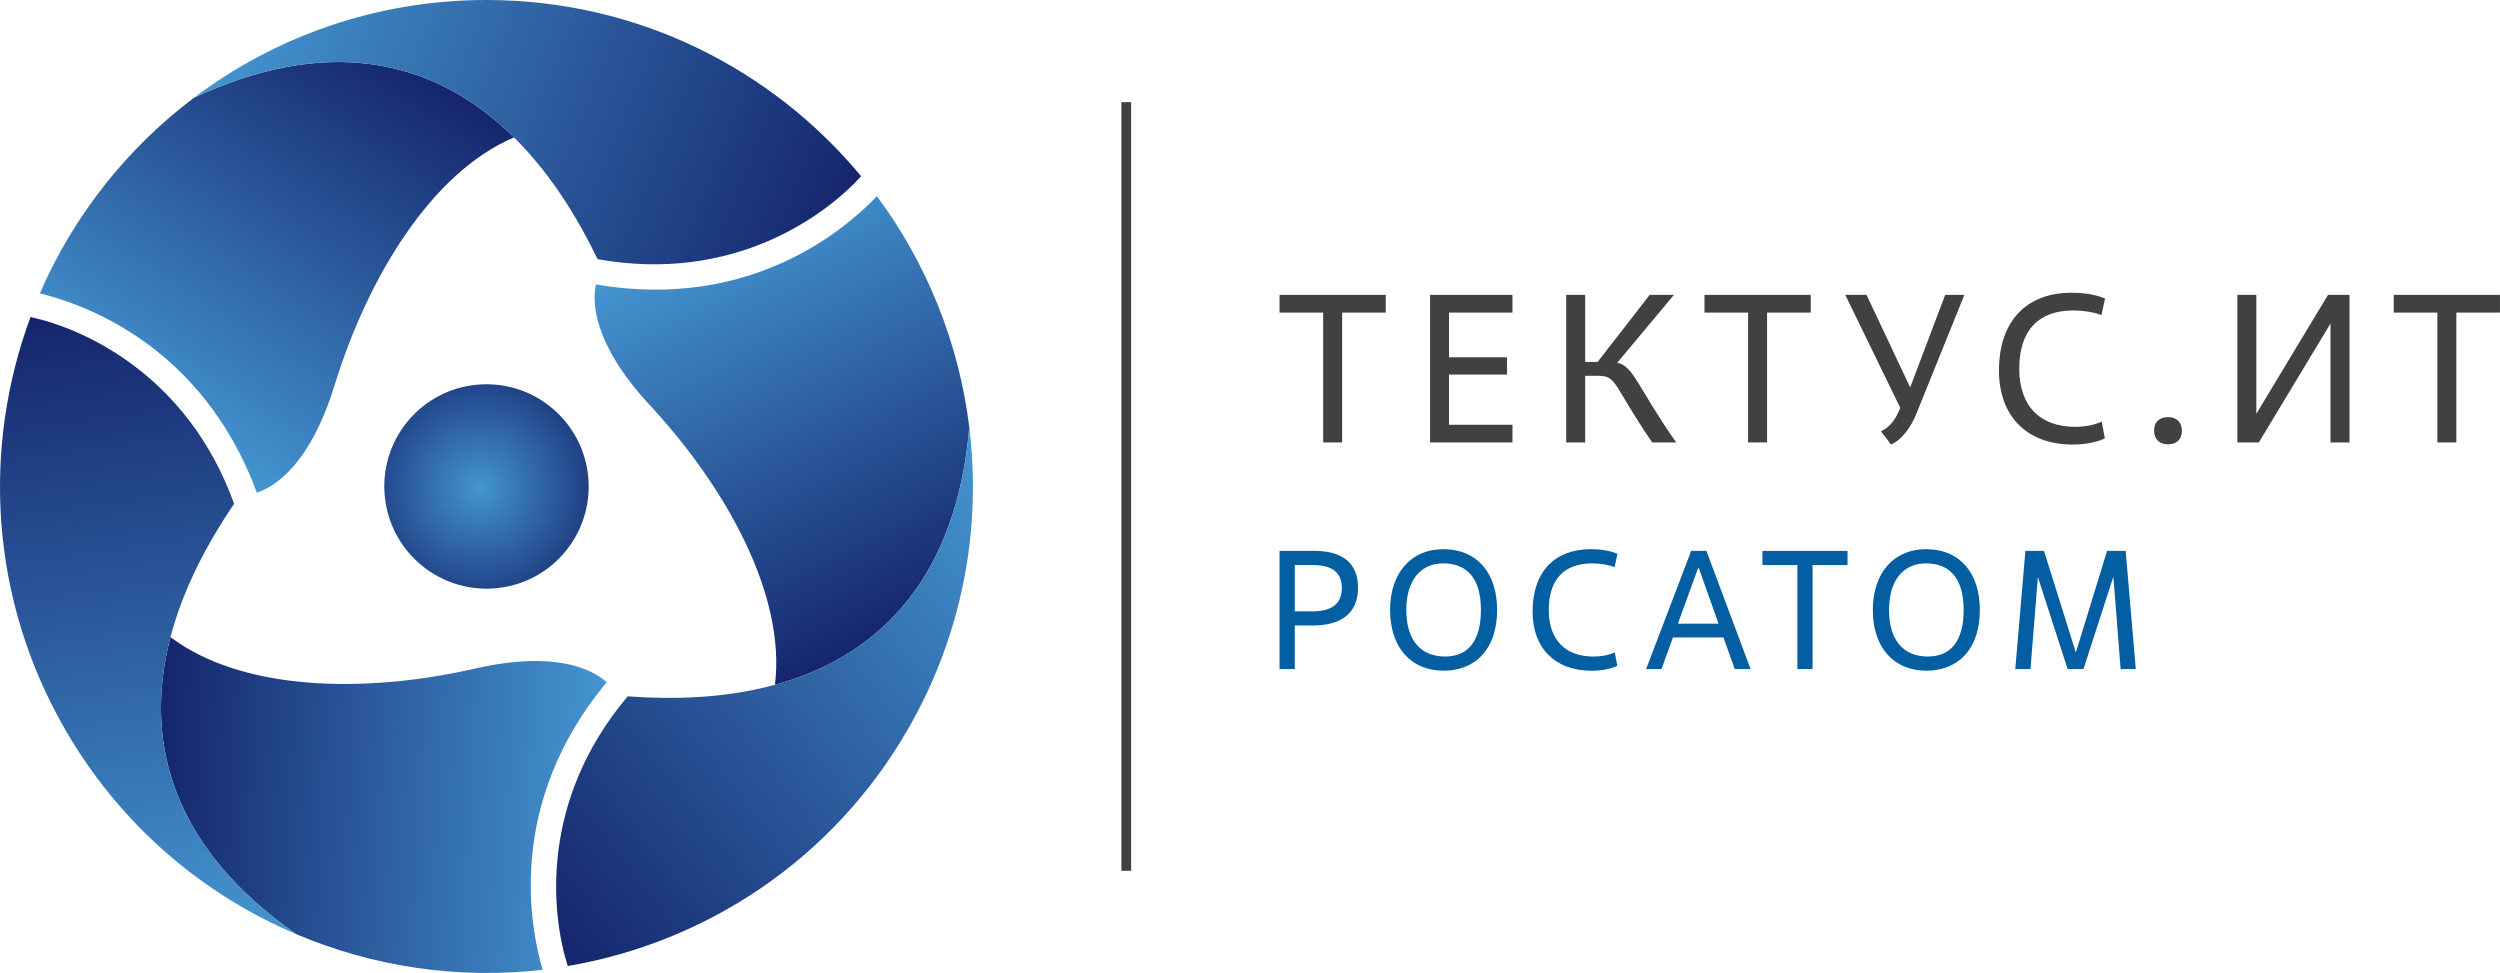 <?xml version="1.0" encoding="UTF-8"?> <svg xmlns="http://www.w3.org/2000/svg" xmlns:xlink="http://www.w3.org/1999/xlink" id="Layer_2" data-name="Layer 2" viewBox="0 0 728.35 283.46"> <defs> <style> .cls-1 { fill: url(#linear-gradient); } .cls-1, .cls-2, .cls-3, .cls-4, .cls-5, .cls-6, .cls-7, .cls-8, .cls-9 { stroke-width: 0px; } .cls-2 { fill: url(#radial-gradient); } .cls-3 { fill: url(#linear-gradient-4); } .cls-4 { fill: url(#linear-gradient-2); } .cls-5 { fill: url(#linear-gradient-3); } .cls-6 { fill: url(#linear-gradient-5); } .cls-7 { fill: url(#linear-gradient-6); } .cls-8 { fill: #414042; } .cls-9 { fill: #035fa2; } </style> <radialGradient id="radial-gradient" cx="-14475.75" cy="-36706.46" fx="-14475.75" fy="-36706.46" r="298.27" gradientTransform="translate(2171.69 5278.86) rotate(-.06) scale(.14)" gradientUnits="userSpaceOnUse"> <stop offset="0" stop-color="#4495d1"></stop> <stop offset="1" stop-color="#15256d"></stop> </radialGradient> <linearGradient id="linear-gradient" x1="41.23" y1="121.71" x2="111.7" y2="13.19" gradientUnits="userSpaceOnUse"> <stop offset="0" stop-color="#4495d1"></stop> <stop offset="1" stop-color="#15256d"></stop> </linearGradient> <linearGradient id="linear-gradient-2" x1="69.35" y1="-3.35" x2="244.41" y2="67.37" xlink:href="#linear-gradient"></linearGradient> <linearGradient id="linear-gradient-3" x1="1297.74" y1="420.06" x2="1368.21" y2="311.55" gradientTransform="translate(459.74 1572.68) rotate(-120)" xlink:href="#linear-gradient"></linearGradient> <linearGradient id="linear-gradient-4" x1="1325.87" y1="295.01" x2="1500.94" y2="365.74" gradientTransform="translate(459.74 1572.68) rotate(-120)" xlink:href="#linear-gradient"></linearGradient> <linearGradient id="linear-gradient-5" x1="411.1" y1="1359.07" x2="481.57" y2="1250.55" gradientTransform="translate(1591.85 388.19) rotate(120)" xlink:href="#linear-gradient"></linearGradient> <linearGradient id="linear-gradient-6" x1="439.23" y1="1234.01" x2="614.3" y2="1304.74" gradientTransform="translate(1591.85 388.19) rotate(120)" xlink:href="#linear-gradient"></linearGradient> </defs> <g id="Logo"> <g> <g> <path class="cls-2" d="m163.85,161.68c-11.02,12.21-29.84,13.17-42.05,2.15-12.21-11.01-13.19-29.85-2.19-42.06,11.02-12.21,29.85-13.16,42.06-2.15,12.21,11.01,13.18,29.84,2.18,42.05Z"></path> <path class="cls-1" d="m56.48,28.5c-19.48,14.69-35.05,34.3-44.86,56.97,11.78,2.9,47.04,14.38,63.22,58.06,4.87-1.59,15.36-7.7,22.63-31.3,9.76-31.6,28.27-61.99,52.28-72.2-23.94-23.69-55.48-29.26-93.27-11.54Z"></path> <path class="cls-4" d="m250.88,51.35s0,0,0,0C224.9,19.98,185.65,0,141.73,0c-32,0-61.53,10.61-85.25,28.5,52.45-24.61,92.88-4.31,117.63,47.01,39.43,7.07,66.21-12.55,76.77-24.16Z"></path> <path class="cls-5" d="m86.31,272.16c22.46,9.53,47.23,13.21,71.77,10.37-3.37-11.65-11.07-47.93,18.67-83.78-3.81-3.42-14.34-9.45-38.42-3.95-32.24,7.35-67.82,6.51-88.66-9.18-8.54,32.58,2.4,62.69,36.64,86.55Z"></path> <path class="cls-3" d="m8.9,92.37s0,0-.01,0c-14.16,38.19-11.84,82.18,10.12,120.21,16,27.72,39.95,47.98,67.31,59.58-47.54-33.12-50.17-78.29-18.11-125.39-13.59-37.69-43.97-51.07-59.3-54.41Z"></path> <path class="cls-6" d="m282.4,124.5c-2.98-24.22-12.18-47.5-26.91-67.34-8.4,8.75-35.97,33.55-81.88,25.72-1.06,5.01-1.01,17.15,15.79,35.25,22.48,24.25,39.55,55.48,36.38,81.38,32.48-8.89,53.08-33.42,56.62-75.01Z"></path> <path class="cls-7" d="m165.41,281.44s0,0,0,0c40.16-6.83,77.08-30.84,99.04-68.87,16-27.72,21.58-58.59,17.94-88.08-4.92,57.73-42.71,82.6-99.52,78.38-25.84,30.62-22.24,63.62-17.46,78.57Z"></path> </g> <rect class="cls-8" x="326.71" y="29.76" width="2.83" height="223.94"></rect> <g> <path class="cls-8" d="m391.02,128.9h-5.53v-37.83h-12.71v-5.16h30.95v5.16h-12.71v37.83Z"></path> <path class="cls-8" d="m440.64,128.9h-24.01v-42.99h24.01v5.16h-18.49v13.02h16.89v5.04h-16.89v14.62h18.49v5.16Z"></path> <path class="cls-8" d="m465.88,109.49h-4.05v19.41h-5.53v-42.99h5.53v19.53h3.62l15.17-19.53h7.06l-16.52,19.78c4.73.8,6.08,7.43,17.2,23.22h-7c-11.24-16.4-10.26-19.41-15.48-19.41Z"></path> <path class="cls-8" d="m514.82,128.9h-5.53v-37.83h-12.71v-5.16h30.95v5.16h-12.71v37.83Z"></path> <path class="cls-8" d="m547.98,125.64c2.21-.98,3.87-2.76,5.22-5.83l.43-.98-16.03-32.92h6.2l12.71,26.96,10.2-26.96h5.59l-14.06,34.82c-1.29,3.25-3.99,7.37-7.31,8.78l-2.95-3.87Z"></path> <path class="cls-8" d="m613.21,127.73c-2.33,1.11-5.65,1.78-9.4,1.78-13.39,0-21.43-8.35-21.43-21.56,0-14.62,8.23-22.66,21.07-22.66,4.91,0,7.8.86,9.83,1.66l-1.04,4.85c-2.7-.98-5.53-1.35-8.23-1.35-10.2,0-15.72,5.9-15.72,16.95s6.2,16.95,16.28,16.95c2.7,0,5.59-.49,7.74-1.54l.92,4.91Z"></path> <path class="cls-8" d="m631.62,129.45c-2.52,0-4.05-1.54-4.05-3.99s1.47-3.93,4.05-3.93,4.05,1.54,4.05,3.93c0,2.52-1.47,3.99-4.05,3.99Z"></path> <path class="cls-8" d="m684.5,128.9h-5.53v-34.64l-20.88,34.64h-6.26v-42.99h5.53v34.64l20.88-34.64h6.26v42.99Z"></path> <path class="cls-8" d="m715.63,128.9h-5.53v-37.83h-12.71v-5.16h30.95v5.16h-12.71v37.83Z"></path> </g> <g> <path class="cls-9" d="m377.21,194.92h-4.43v-34.43h10.13c7.82,0,12.74,3.25,12.74,10.72s-4.92,11.02-13.13,11.02h-5.31v12.69Zm0-16.82h5.31c5.46,0,8.41-2.21,8.41-6.79s-2.95-6.69-8.41-6.69h-5.31v13.48Z"></path> <path class="cls-9" d="m404.99,177.7c0-11.02,6.34-17.7,15.44-17.7,10.23,0,15.74,7.28,15.74,17.7,0,11.71-6.59,17.7-15.59,17.7-9.54,0-15.59-6.79-15.59-17.7Zm26.46,0c0-9.44-4.23-13.57-11.02-13.57-6.05,0-10.72,4.38-10.72,13.57s4.52,13.57,11.31,13.57,10.43-4.67,10.43-13.57Z"></path> <path class="cls-9" d="m471.18,193.98c-1.87.89-4.52,1.43-7.52,1.43-10.72,0-17.16-6.69-17.16-17.26,0-11.7,6.59-18.15,16.87-18.15,3.93,0,6.25.69,7.87,1.33l-.84,3.89c-2.16-.79-4.43-1.08-6.59-1.08-8.16,0-12.59,4.72-12.59,13.57s4.97,13.57,13.03,13.57c2.16,0,4.48-.39,6.2-1.23l.74,3.93Z"></path> <path class="cls-9" d="m502.11,185.72h-14.71l-3.34,9.2h-4.48l13.13-34.43h4.43l12.88,34.43h-4.62l-3.29-9.2Zm-13.28-4.03h11.85l-5.75-16.18h-.2l-5.9,16.18Z"></path> <path class="cls-9" d="m528.08,194.92h-4.43v-30.29h-10.18v-4.13h24.79v4.13h-10.18v30.29Z"></path> <path class="cls-9" d="m545.63,177.7c0-11.02,6.34-17.7,15.44-17.7,10.23,0,15.74,7.28,15.74,17.7,0,11.71-6.59,17.7-15.59,17.7-9.54,0-15.59-6.79-15.59-17.7Zm26.46,0c0-9.44-4.23-13.57-11.02-13.57-6.05,0-10.72,4.38-10.72,13.57s4.52,13.57,11.31,13.57,10.43-4.67,10.43-13.57Z"></path> <path class="cls-9" d="m622.25,194.92h-4.43l-2.11-26.9-8.71,26.9h-4.62l-8.66-26.8-2.16,26.8h-4.43l2.95-34.43h5.41l9.29,29.61,9.1-29.61h5.41l2.95,34.43Z"></path> </g> </g> </g> </svg> 